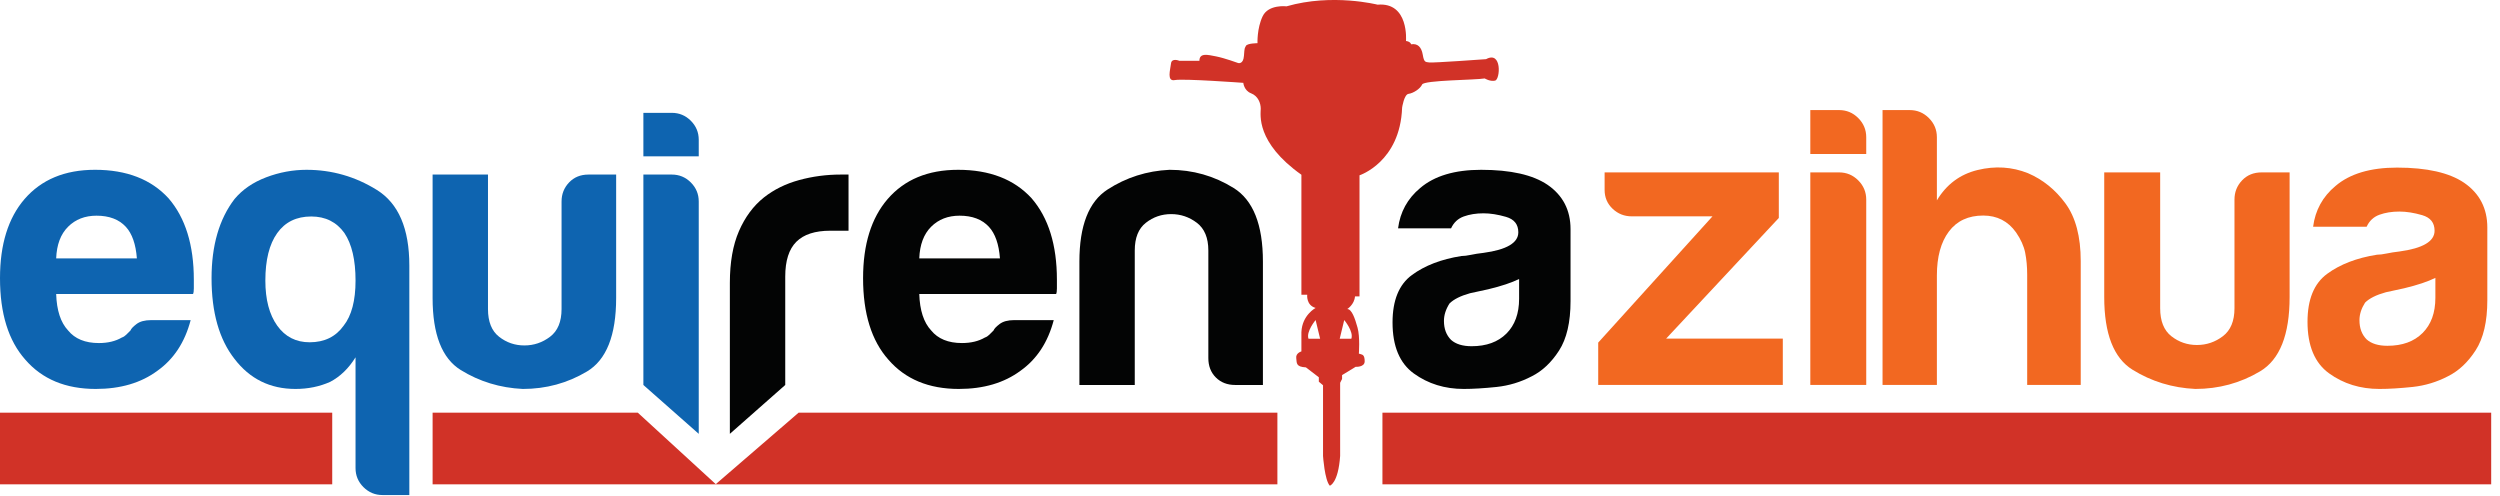 <?xml version="1.0" encoding="UTF-8" standalone="no"?><!DOCTYPE svg PUBLIC "-//W3C//DTD SVG 1.1//EN" "http://www.w3.org/Graphics/SVG/1.1/DTD/svg11.dtd"><svg width="100%" height="100%" viewBox="0 0 282 56" version="1.1" xmlns="http://www.w3.org/2000/svg" xmlns:xlink="http://www.w3.org/1999/xlink" xml:space="preserve" xmlns:serif="http://www.serif.com/" style="fill-rule:evenodd;clip-rule:evenodd;stroke-linejoin:round;stroke-miterlimit:2;"><g><path d="M180.278,43.422l0,-4.777l12.89,-14.241l-9.103,0c-0.843,0 -1.564,-0.286 -2.164,-0.857c-0.601,-0.57 -0.901,-1.277 -0.901,-2.118l0,-1.982l19.65,0l0,5.137l-12.71,13.61l13.16,0l0,5.228l-20.822,0Z" style="fill:#f26821;fill-rule:nonzero;"/><path d="M204.203,19.446l3.245,0c0.84,0 1.562,0.3 2.162,0.901c0.601,0.602 0.901,1.322 0.901,2.164l0,20.911l-6.308,0l0,-23.976Zm0,-7.03l3.245,0c0.84,0 1.562,0.3 2.162,0.901c0.601,0.601 0.901,1.321 0.901,2.163l0,1.893l-6.308,0l0,-4.957Z" style="fill:#f26821;fill-rule:nonzero;"/><path d="M227.404,26.206c-0.901,-1.262 -2.133,-1.893 -3.695,-1.893c-1.683,0 -2.975,0.601 -3.876,1.803c-0.901,1.201 -1.352,2.855 -1.352,4.958l0,12.348l-6.13,0l0,-31.006l3.064,0c0.841,0 1.563,0.3 2.164,0.901c0.6,0.6 0.902,1.322 0.902,2.163l0,7.121c1.081,-1.803 2.614,-2.944 4.597,-3.426c1.983,-0.48 3.875,-0.36 5.679,0.36c1.681,0.722 3.094,1.864 4.236,3.426c1.14,1.562 1.713,3.726 1.713,6.491l0,13.97l-6.04,0l0,-12.438c0,-0.902 -0.077,-1.728 -0.226,-2.48c-0.151,-0.75 -0.495,-1.517 -1.036,-2.298" style="fill:#f26821;fill-rule:nonzero;"/><path d="M258.268,19.446l0,14.061c0,4.267 -1.112,7.061 -3.335,8.383c-2.222,1.323 -4.657,1.983 -7.3,1.983c-2.585,-0.122 -4.944,-0.842 -7.077,-2.163c-2.133,-1.322 -3.199,-4.056 -3.199,-8.203l0,-14.061l6.31,0l0,15.324c0,1.442 0.419,2.493 1.262,3.154c0.841,0.661 1.803,0.992 2.884,0.992c1.081,0 2.058,-0.331 2.928,-0.992c0.871,-0.661 1.308,-1.712 1.308,-3.154l0,-12.259c0,-0.842 0.284,-1.562 0.856,-2.164c0.571,-0.601 1.307,-0.901 2.209,-0.901l3.154,0Z" style="fill:#f26821;fill-rule:nonzero;"/><path d="M274.71,31.344c-0.842,0.42 -2.014,0.811 -3.515,1.172l-2.074,0.451c-1.082,0.299 -1.862,0.69 -2.343,1.172c-0.421,0.661 -0.631,1.321 -0.631,1.982c0,0.901 0.271,1.623 0.81,2.164c0.542,0.481 1.323,0.72 2.344,0.72c1.682,0 3.005,-0.481 3.966,-1.442c0.961,-0.96 1.443,-2.283 1.443,-3.965l0,-2.254Zm1.442,11.087c-1.262,0.661 -2.6,1.066 -4.011,1.217c-1.413,0.148 -2.659,0.225 -3.741,0.225c-2.163,0 -4.056,-0.586 -5.679,-1.758c-1.621,-1.172 -2.434,-3.11 -2.434,-5.814c0,-2.524 0.736,-4.326 2.21,-5.408c1.472,-1.081 3.349,-1.803 5.633,-2.163c0.3,0 0.661,-0.045 1.081,-0.135c0.42,-0.091 0.902,-0.165 1.443,-0.227c2.644,-0.359 3.966,-1.14 3.966,-2.342c0,-0.902 -0.466,-1.487 -1.398,-1.758c-0.932,-0.27 -1.788,-0.405 -2.568,-0.405c-0.843,0 -1.592,0.12 -2.254,0.36c-0.662,0.241 -1.141,0.691 -1.443,1.352l-6.038,0c0.24,-1.862 1.081,-3.395 2.524,-4.597c1.622,-1.382 3.934,-2.073 6.94,-2.073c3.365,0 5.889,0.571 7.572,1.713c1.742,1.202 2.615,2.884 2.615,5.048l0,8.202c0,2.404 -0.439,4.281 -1.309,5.634c-0.87,1.352 -1.907,2.328 -3.109,2.929" style="fill:#f26821;fill-rule:nonzero;"/><path d="M144.09,54.633l-63.376,0l9.369,-8.083l54.007,0l0,8.083Z" style="fill:#d13227;fill-rule:nonzero;"/><path d="M48.798,54.633l31.963,0l-8.817,-8.083l-23.146,0l0,8.083Z" style="fill:#d13227;fill-rule:nonzero;"/><rect x="0" y="46.55" width="37.475" height="8.082" style="fill:#d13227;"/><rect x="155.939" y="46.55" width="125.067" height="8.082" style="fill:#d13227;"/><path d="M6.336,29.149c0.059,-1.547 0.505,-2.737 1.34,-3.569c0.832,-0.834 1.902,-1.251 3.212,-1.251c1.427,0 2.529,0.417 3.302,1.251c0.713,0.773 1.129,1.962 1.25,3.569l-9.104,0Zm4.374,-9.996c-3.392,0 -6.039,1.102 -7.943,3.303c-1.844,2.141 -2.767,5.116 -2.767,8.924c0,3.986 0.951,7.05 2.856,9.192c1.904,2.2 4.552,3.301 7.942,3.301c2.796,0 5.116,-0.683 6.961,-2.052c1.843,-1.31 3.092,-3.212 3.748,-5.711l-4.461,0c-0.714,0 -1.265,0.148 -1.652,0.446c-0.387,0.296 -0.611,0.535 -0.669,0.714c-0.178,0.177 -0.343,0.341 -0.49,0.49c-0.15,0.149 -0.313,0.253 -0.492,0.313c-0.714,0.417 -1.576,0.624 -2.588,0.624c-1.547,0 -2.708,-0.475 -3.479,-1.427c-0.835,-0.893 -1.281,-2.261 -1.34,-4.106l15.438,0c0.059,-0.119 0.09,-0.328 0.09,-0.624l0,-0.982c0,-3.926 -0.952,-6.99 -2.855,-9.192c-1.963,-2.141 -4.73,-3.213 -8.299,-3.213" style="fill:#0e64b0;fill-rule:nonzero;"/><path d="M38.766,36.734c-0.891,1.249 -2.172,1.875 -3.837,1.875c-1.548,0 -2.767,-0.626 -3.659,-1.875c-0.892,-1.249 -1.338,-2.945 -1.338,-5.086c0,-2.321 0.446,-4.106 1.338,-5.355c0.892,-1.249 2.171,-1.874 3.837,-1.874c1.607,0 2.856,0.625 3.748,1.874c0.834,1.249 1.25,3.034 1.25,5.355c0,2.261 -0.447,3.956 -1.339,5.086m3.749,-15.305c-2.441,-1.517 -5.087,-2.275 -7.942,-2.275c-1.549,0 -3.067,0.283 -4.553,0.848c-1.486,0.565 -2.677,1.383 -3.569,2.454c-1.726,2.26 -2.588,5.235 -2.588,8.924c0,3.868 0.862,6.9 2.588,9.103c1.725,2.26 4.015,3.39 6.872,3.39c1.427,0 2.735,-0.268 3.927,-0.803c1.129,-0.595 2.081,-1.517 2.855,-2.766l0,12.502c0,0.831 0.297,1.546 0.892,2.141c0.594,0.591 1.308,0.893 2.141,0.893l3.035,0l0,-25.888c0,-4.164 -1.22,-7.005 -3.658,-8.523" style="fill:#0e64b0;fill-rule:nonzero;"/><path d="M64.192,20.581c-0.566,0.596 -0.848,1.31 -0.848,2.143l0,12.136c0,1.429 -0.433,2.469 -1.294,3.123c-0.863,0.655 -1.83,0.982 -2.901,0.982c-1.069,0 -2.022,-0.327 -2.854,-0.982c-0.834,-0.654 -1.25,-1.694 -1.25,-3.123l0,-15.17l-6.247,0l0,13.921c0,4.104 1.056,6.812 3.168,8.122c2.11,1.307 4.447,2.019 7.005,2.14c2.618,0 5.028,-0.654 7.228,-1.963c2.202,-1.309 3.303,-4.075 3.303,-8.299l0,-13.921l-3.124,0c-0.892,0 -1.621,0.297 -2.186,0.891" style="fill:#0e64b0;fill-rule:nonzero;"/><path d="M75.784,19.69l-3.211,0l0,23.736l6.245,5.511l0,-26.213c0,-0.833 -0.299,-1.547 -0.892,-2.143c-0.596,-0.594 -1.31,-0.891 -2.142,-0.891" style="fill:#0e64b0;fill-rule:nonzero;"/><path d="M75.784,12.729l-3.211,0l0,4.907l6.245,0l0,-1.873c0,-0.833 -0.299,-1.546 -0.892,-2.141c-0.596,-0.595 -1.31,-0.893 -2.142,-0.893" style="fill:#0e64b0;fill-rule:nonzero;"/><path d="M94.822,19.69c-1.607,0 -3.169,0.208 -4.687,0.624c-1.516,0.416 -2.841,1.071 -3.971,1.963c-1.19,0.952 -2.126,2.217 -2.81,3.793c-0.685,1.576 -1.026,3.525 -1.026,5.845l0,17.022l6.247,-5.511l0,-12.226c0,-1.785 0.415,-3.093 1.25,-3.926c0.832,-0.832 2.11,-1.249 3.837,-1.249l2.052,0l0,-6.335l-0.892,0Z" style="fill:#030404;fill-rule:nonzero;"/><path d="M103.693,29.148c0.058,-1.546 0.504,-2.736 1.337,-3.569c0.833,-0.833 1.903,-1.25 3.213,-1.25c1.427,0 2.527,0.417 3.302,1.25c0.715,0.773 1.129,1.962 1.25,3.569l-9.102,0Zm4.372,-9.994c-3.392,0 -6.039,1.1 -7.942,3.302c-1.845,2.141 -2.768,5.116 -2.768,8.923c0,3.986 0.951,7.05 2.857,9.192c1.904,2.201 4.551,3.302 7.943,3.302c2.795,0 5.114,-0.684 6.96,-2.053c1.842,-1.309 3.092,-3.211 3.746,-5.711l-4.461,0c-0.713,0 -1.264,0.148 -1.65,0.446c-0.388,0.297 -0.612,0.535 -0.67,0.714c-0.178,0.179 -0.343,0.342 -0.49,0.491c-0.149,0.148 -0.313,0.253 -0.49,0.312c-0.715,0.416 -1.578,0.624 -2.591,0.624c-1.546,0 -2.706,-0.475 -3.479,-1.427c-0.833,-0.893 -1.279,-2.261 -1.337,-4.105l15.437,0c0.058,-0.12 0.089,-0.327 0.089,-0.624l0,-0.982c0,-3.926 -0.952,-6.99 -2.855,-9.191c-1.964,-2.143 -4.728,-3.213 -8.299,-3.213" style="fill:#030404;fill-rule:nonzero;"/><path d="M139.156,21.206c-2.202,-1.368 -4.61,-2.052 -7.229,-2.052c-2.557,0.118 -4.894,0.863 -7.005,2.23c-2.113,1.369 -3.166,4.076 -3.166,8.122l0,13.92l6.245,0l0,-15.171c0,-1.426 0.415,-2.468 1.25,-3.122c0.832,-0.655 1.785,-0.982 2.853,-0.982c1.073,0 2.041,0.327 2.903,0.982c0.859,0.654 1.294,1.696 1.294,3.122l0,12.137c0,0.893 0.28,1.621 0.846,2.187c0.566,0.565 1.295,0.847 2.188,0.847l3.122,0l0,-13.92c0,-4.166 -1.102,-6.931 -3.301,-8.3" style="fill:#030404;fill-rule:nonzero;"/><path d="M171.355,33.7c0,1.665 -0.478,2.975 -1.428,3.926c-0.952,0.951 -2.263,1.427 -3.926,1.427c-1.013,0 -1.786,-0.236 -2.321,-0.713c-0.536,-0.536 -0.803,-1.25 -0.803,-2.142c0,-0.654 0.209,-1.308 0.624,-1.963c0.478,-0.476 1.251,-0.862 2.32,-1.16l2.054,-0.446c1.486,-0.358 2.645,-0.745 3.48,-1.16l0,2.231Zm3.213,-12.851c-1.668,-1.131 -4.167,-1.695 -7.496,-1.695c-2.976,0 -5.265,0.684 -6.872,2.052c-1.429,1.19 -2.263,2.708 -2.499,4.551l5.979,0c0.299,-0.654 0.772,-1.1 1.429,-1.339c0.654,-0.237 1.395,-0.356 2.23,-0.356c0.771,0 1.62,0.133 2.542,0.401c0.924,0.268 1.385,0.848 1.385,1.741c0,1.189 -1.31,1.964 -3.927,2.319c-0.535,0.06 -1.013,0.134 -1.427,0.224c-0.418,0.088 -0.775,0.133 -1.073,0.133c-2.261,0.357 -4.12,1.072 -5.575,2.142c-1.46,1.071 -2.186,2.856 -2.186,5.354c0,2.677 0.802,4.597 2.407,5.757c1.608,1.159 3.481,1.74 5.624,1.74c1.07,0 2.304,-0.078 3.703,-0.224c1.397,-0.149 2.721,-0.549 3.97,-1.204c1.189,-0.595 2.216,-1.561 3.078,-2.9c0.863,-1.339 1.296,-3.197 1.296,-5.578l0,-8.12c0,-2.142 -0.863,-3.808 -2.588,-4.998" style="fill:#030404;fill-rule:nonzero;"/><path d="M152.43,38.212l-1.311,0l0.51,-2.111c0,0 1.092,1.304 0.801,2.111m-4.831,0c-0.291,-0.807 0.802,-2.111 0.802,-2.111l0.51,2.111l-1.312,0Zm20.026,-31.538c0,0 -5.971,0.435 -6.407,0.372c-0.437,-0.062 -0.583,0.001 -0.729,-0.868c-0.145,-0.87 -0.582,-1.304 -1.311,-1.18c0,0 -0.072,-0.311 -0.582,-0.373c0,0 0.364,-4.407 -3.205,-4.097c0,0 -5.097,-1.304 -10.267,0.186c0,0 -2.04,-0.248 -2.695,1.118c-0.656,1.366 -0.583,3.042 -0.583,3.042c0,0 -1.165,0 -1.31,0.31c-0.146,0.311 -0.146,0.124 -0.219,1.117c-0.072,0.994 -0.656,0.808 -0.656,0.808c0,0 -1.528,-0.559 -2.476,-0.745c-0.946,-0.186 -1.893,-0.435 -1.893,0.496l-2.258,0c0,0 -0.873,-0.373 -0.946,0.31c-0.073,0.683 -0.509,2.049 0.437,1.863c0.947,-0.186 7.72,0.311 7.72,0.311c0,0 0.072,0.869 0.873,1.179c0.801,0.311 1.093,1.117 1.093,1.738c0,0.621 -0.583,3.787 4.587,7.45l0,13.534l0.656,0c0,0 -0.146,1.18 0.947,1.49c0,0 -1.53,0.808 -1.603,2.732l0,2.173c0,0 -0.655,0.186 -0.582,0.745c0.073,0.559 -0.073,0.993 1.092,1.055l1.456,1.118l0,0.497l0.474,0.403l0,7.977c0,0 0.182,2.732 0.765,3.353c0,0 0.946,-0.248 1.165,-3.353l0,-8.256l0.218,-0.435l0,-0.434l1.529,-0.932c0,0 1.021,0.062 1.021,-0.62c0,-0.683 -0.219,-0.746 -0.438,-0.807l-0.218,-0.063c0,0 0.145,-1.862 -0.146,-2.918c-0.291,-1.055 -0.655,-2.11 -1.165,-2.11c0,0 0.801,-0.497 0.874,-1.429l0.51,0l0,-13.657c0,0 4.587,-1.49 4.806,-7.637c0,0 0.218,-1.49 0.728,-1.552c0.51,-0.062 1.311,-0.558 1.529,-1.055c0.219,-0.497 6.045,-0.497 7.064,-0.683c0,0 0.583,0.372 1.165,0.248c0.583,-0.124 0.802,-3.414 -1.02,-2.421" style="fill:#d13227;fill-rule:nonzero;"/></g></svg>